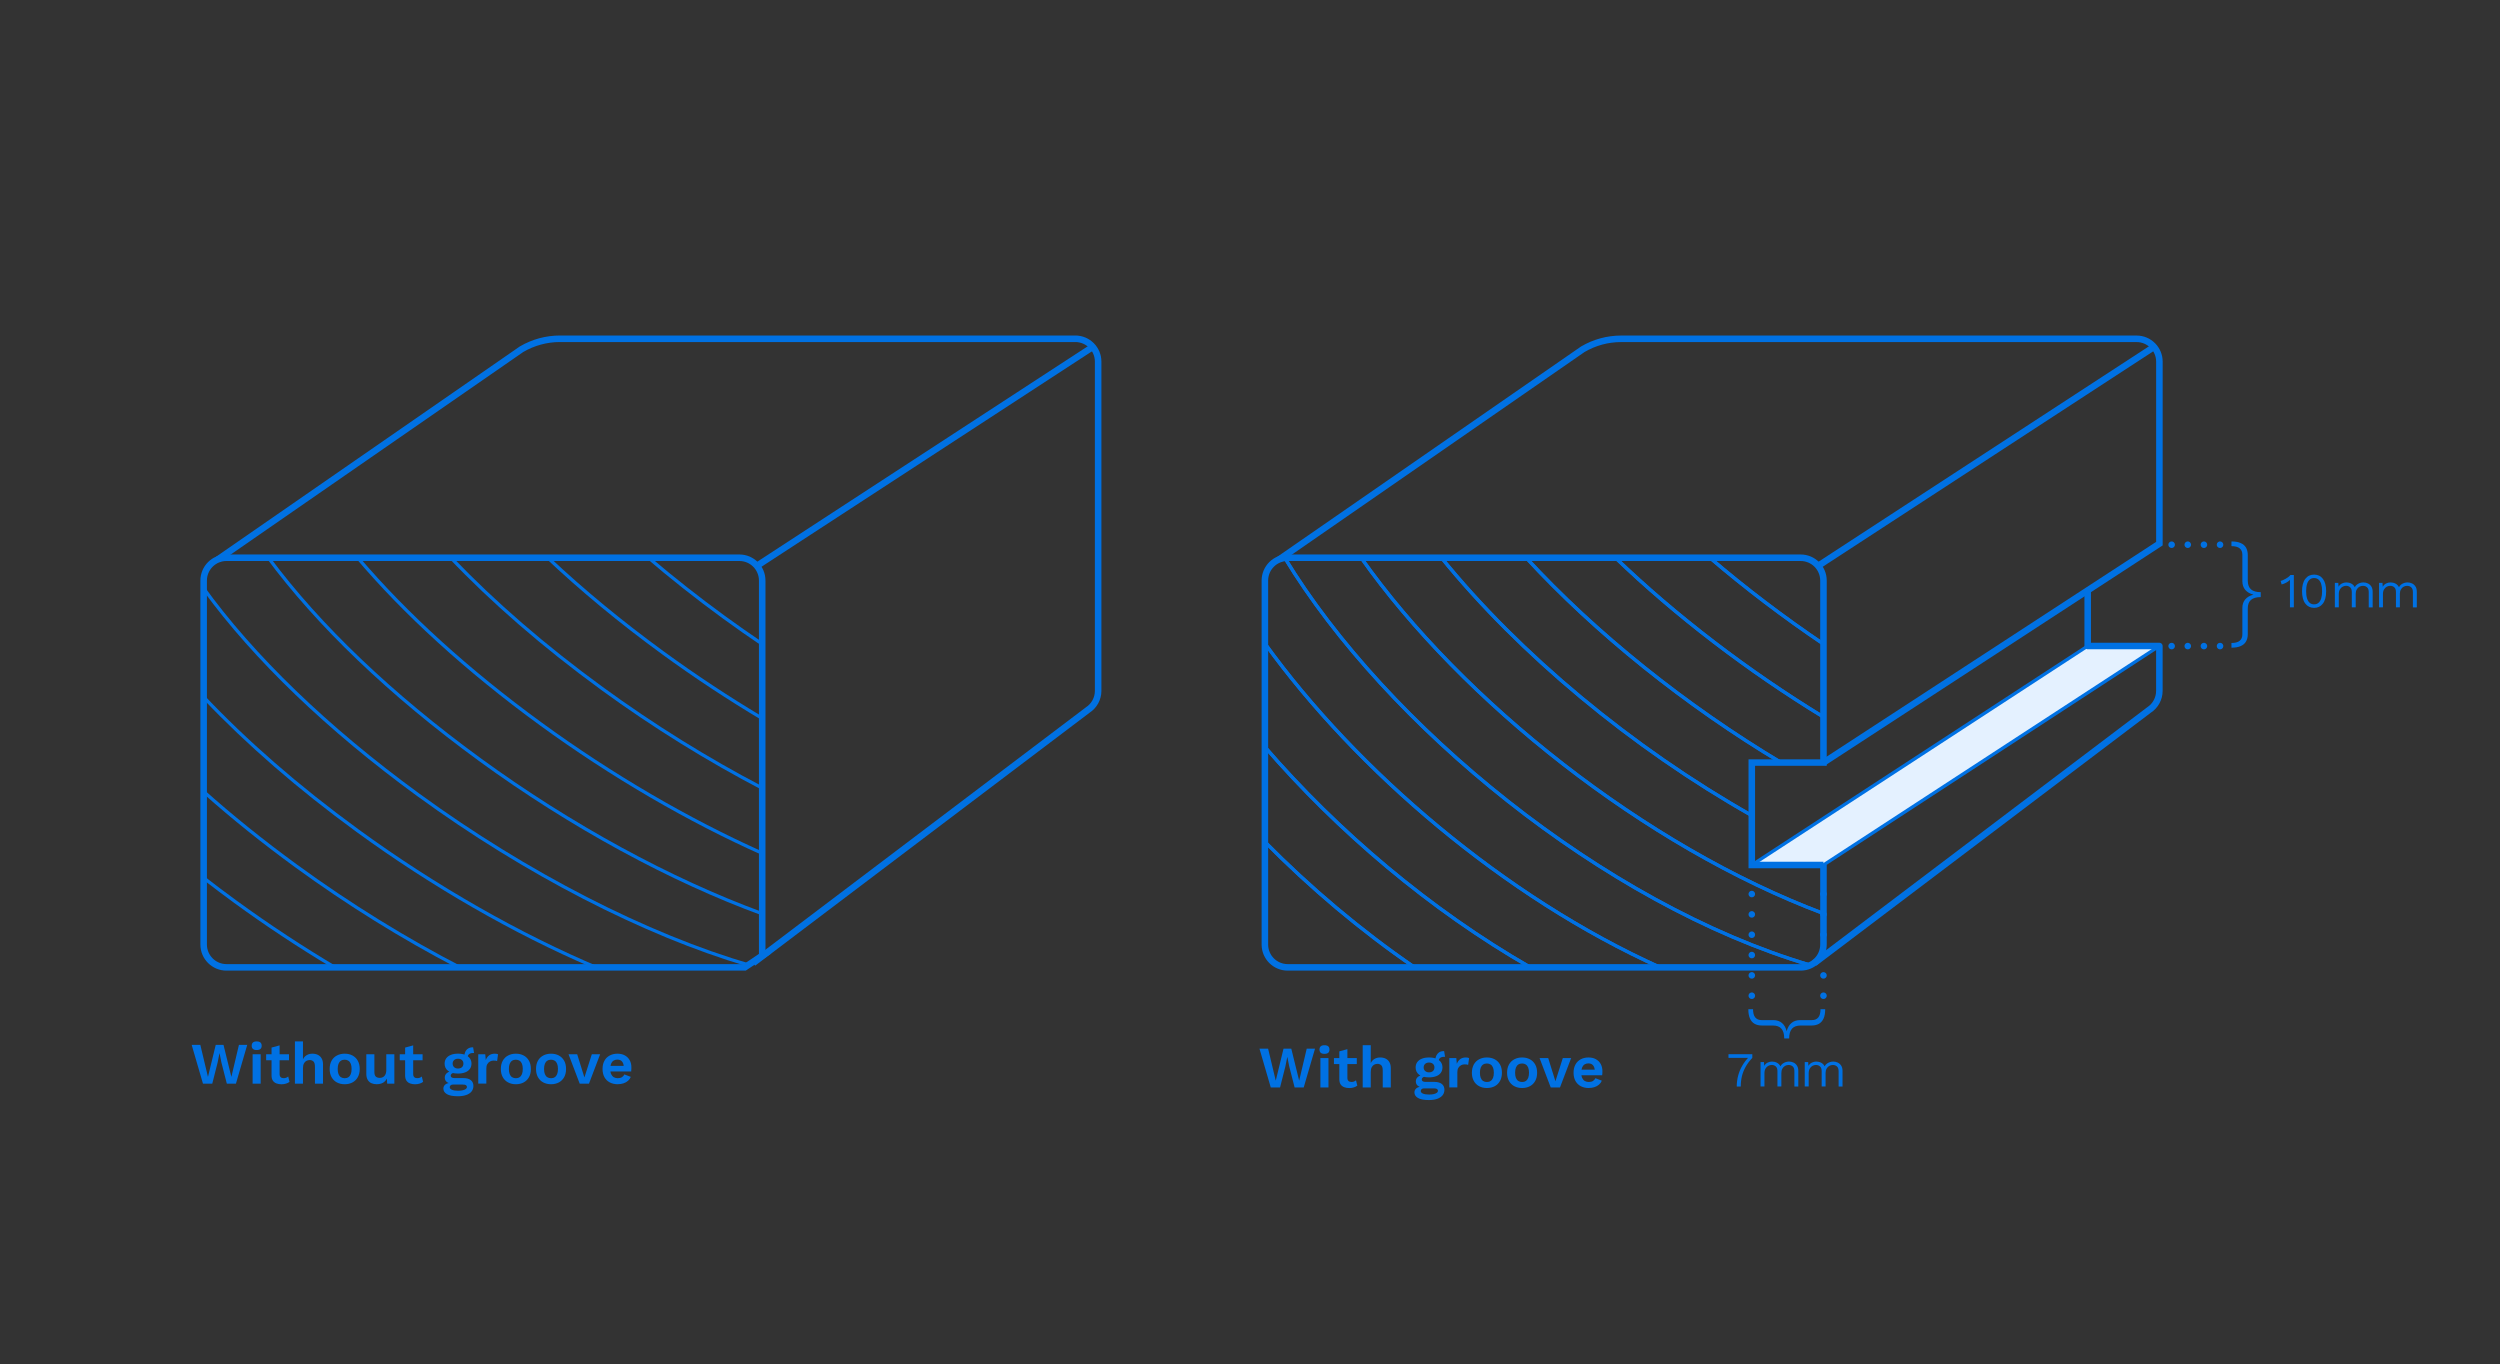 <?xml version="1.0" encoding="utf-8"?>
<svg xmlns="http://www.w3.org/2000/svg" id="Layer_1" viewBox="0 0 766 418">
  <rect x="0" y="0" width="766" height="418" fill="#333333" stroke="none"/>
  <defs>
    <style>.cls-1,.cls-2,.cls-3,.cls-4,.cls-5,.cls-6,.cls-7{fill:none;}.cls-8{fill:#0071e3;}.cls-2{stroke-dasharray:0 0 0 6.23;}.cls-2,.cls-3,.cls-4,.cls-5,.cls-6{stroke-miterlimit:10;}.cls-2,.cls-3,.cls-4,.cls-5,.cls-6,.cls-7,.cls-9{stroke:#0071e3;}.cls-2,.cls-3,.cls-4,.cls-6,.cls-7{stroke-width:2px;}.cls-2,.cls-3,.cls-6{stroke-linecap:round;}.cls-6{stroke-dasharray:0 0 0 4.95;}.cls-7,.cls-9{stroke-linejoin:round;}.cls-9{fill:#e4f1ff;}</style>
  </defs>
  <path class="cls-1" d="m184.68,210.51c15.76,11.48,32.36,21.78,48.86,30.41v-20.21c-10.42-6.21-20.75-13-30.73-20.28-13.11-9.55-25.09-19.49-35.71-29.53h-28.28c12.88,13.45,28.37,26.86,45.85,39.61Z"/>
  <path class="cls-1" d="m233.54,219.54v-21.6c-4.04-2.72-8.05-5.53-12-8.41-8.35-6.08-16.23-12.32-23.6-18.64h-29.37c10.4,9.77,22.08,19.42,34.84,28.72,9.79,7.14,19.92,13.82,30.14,19.93Z"/>
  <path class="cls-1" d="m233.54,196.74v-18.84c0-3.87-3.13-7-7-7h-27.07c7.1,6.04,14.67,12.01,22.66,17.83,3.76,2.74,7.57,5.41,11.42,8.01Z"/>
  <path class="cls-1" d="m62.4,243.23v25.13c3.24,2.52,6.55,5.01,9.94,7.48,10.14,7.39,20.62,14.28,31.21,20.56h36.21c-16.65-8.69-33.39-19.06-49.28-30.64-10.05-7.33-19.45-14.88-28.07-22.53Z"/>
  <path class="cls-1" d="m62.4,269.63v19.78c0,3.87,3.13,7,7,7h32.19c-10.12-6.06-20.14-12.68-29.84-19.75-3.19-2.32-6.3-4.67-9.35-7.03Z"/>
  <path class="cls-1" d="m62.4,214.3v27.59c8.78,7.83,18.37,15.57,28.66,23.07,16.39,11.95,33.7,22.6,50.86,31.45h39.42c-23.89-10.27-48.93-24.61-72.14-41.53-17.9-13.05-33.71-26.8-46.8-40.58Z"/>
  <path class="cls-1" d="m165.95,221.4c21.74,15.85,45.1,29.43,67.59,39.51v-18.86c-16.7-8.71-33.51-19.11-49.45-30.73-17.83-13-33.59-26.69-46.65-40.42h-27.2c14.52,17.05,33.5,34.31,55.71,50.5Z"/>
  <path class="cls-1" d="m128.51,243.18c33.06,24.1,69.84,42.96,101.65,52.21,2.03-1.23,3.38-3.44,3.38-5.99v-8.9c-28.13-10.28-58.86-26.97-86.9-47.41-27.3-19.9-49.74-41.43-65.05-62.2h-12.2c-3.87,0-7,3.13-7,7v1.54c15.26,21.22,38.12,43.34,66.11,63.74Z"/>
  <path class="cls-1" d="m147.23,232.29c27.86,20.31,58.37,36.9,86.31,47.15v-17.44c-22.68-10.13-46.25-23.81-68.18-39.79-22.55-16.44-41.79-33.99-56.43-51.31h-26.1c15.24,20.5,37.43,41.74,64.39,61.39Z"/>
  <path class="cls-1" d="m127.92,243.98c-27.58-20.1-50.2-41.87-65.52-62.84v31.69c13.18,13.99,29.2,27.97,47.39,41.23,23.85,17.38,49.63,32.04,74.09,42.34h42.66c.79,0,1.54-.14,2.25-.38-31.67-9.4-68.1-28.16-100.87-52.05Z"/>
  <path class="cls-8" d="m62.4,268.36v1.26c3.05,2.36,6.17,4.71,9.35,7.03,9.7,7.07,19.72,13.69,29.84,19.75h1.96c-10.59-6.28-21.07-13.17-31.21-20.56-3.39-2.47-6.7-4.97-9.94-7.48Z"/>
  <path class="cls-8" d="m62.4,241.89v1.34c8.62,7.65,18.02,15.2,28.07,22.53,15.89,11.58,32.63,21.95,49.28,30.64h2.17c-17.16-8.84-34.47-19.5-50.86-31.45-10.29-7.5-19.88-15.23-28.66-23.07Z"/>
  <path class="cls-8" d="m62.4,212.84v1.46c13.09,13.78,28.9,27.53,46.8,40.58,23.21,16.92,48.25,31.26,72.14,41.53h2.54c-24.46-10.3-50.25-24.96-74.09-42.34-18.19-13.26-34.21-27.24-47.39-41.23Z"/>
  <path class="cls-8" d="m127.92,243.98c32.77,23.89,69.2,42.65,100.87,52.05.48-.16.94-.38,1.37-.64-31.81-9.25-68.59-28.12-101.65-52.21-27.99-20.4-50.85-42.51-66.11-63.74v1.71c15.32,20.97,37.94,42.74,65.52,62.84Z"/>
  <path class="cls-8" d="m146.64,233.09c28.04,20.44,58.77,37.13,86.9,47.41v-1.07c-27.94-10.26-58.45-26.85-86.31-47.15-26.96-19.65-49.16-40.89-64.39-61.39h-1.24c15.31,20.77,37.75,42.3,65.05,62.2Z"/>
  <path class="cls-8" d="m165.37,222.2c21.93,15.98,45.49,29.67,68.18,39.79v-1.09c-22.49-10.08-45.84-23.66-67.59-39.51-22.21-16.19-41.19-33.46-55.71-50.5h-1.31c14.64,17.32,33.88,34.87,56.43,51.31Z"/>
  <path class="cls-8" d="m184.09,211.31c15.94,11.62,32.75,22.02,49.45,30.73v-1.13c-16.51-8.63-33.11-18.93-48.86-30.41-17.49-12.75-32.97-26.16-45.85-39.61h-1.38c13.06,13.73,28.82,27.42,46.65,40.42Z"/>
  <path class="cls-8" d="m233.54,220.7v-1.16c-10.22-6.11-20.34-12.79-30.14-19.93-12.76-9.3-24.45-18.96-34.84-28.72h-1.46c10.62,10.04,22.6,19.98,35.71,29.53,9.98,7.28,20.3,14.07,30.73,20.28Z"/>
  <path class="cls-8" d="m233.54,197.94v-1.21c-3.84-2.6-7.66-5.27-11.42-8.01-7.99-5.82-15.56-11.79-22.66-17.83h-1.54c7.37,6.32,15.26,12.56,23.6,18.64,3.95,2.88,7.96,5.68,12,8.41Z"/>
  <path class="cls-4" d="m233.54,292.8v-114.91c0-3.87-3.13-7-7-7H69.4c-3.87,0-7,3.13-7,7v111.51c0,3.87,3.13,7,7,7h158.8l5.35-3.6Z"/>
  <path class="cls-4" d="m230.77,295.09l102.5-77.53c1.99-1.29,3.2-3.5,3.2-5.88v-100.88c0-3.87-3.13-7-7-7h-157.9c-4.14,0-8.2,1.11-11.77,3.2l-93,64.38"/>
  <line class="cls-7" x1="334.79" y1="106.31" x2="231.87" y2="173.4"/>
  <polygon class="cls-9" points="639.67 197.94 536.75 265.03 558.71 265.03 661.63 197.94 639.67 197.94"/>
  <path class="cls-7" d="m639.67,180.88v17.06h21.96v13.74c0,2.37-1.2,4.59-3.2,5.88l-102.5,77.53"/>
  <path class="cls-4" d="m391.97,171.39l93-64.38c3.57-2.1,7.63-3.2,11.77-3.2h157.9c3.87,0,7,3.13,7,7v55.76l-102.92,67.09"/>
  <line class="cls-7" x1="659.96" y1="106.31" x2="557.04" y2="173.4"/>
  <path class="cls-8" d="m683.72,165.9c1.15,0,2.09.16,2.83.49.74.33,1.28.8,1.64,1.42.35.62.53,1.38.53,2.27v7.84c0,1.2.33,2.08.98,2.66.66.57,1.65.86,2.99.86v1.51c-1.34,0-2.33.29-2.99.86-.66.57-.98,1.45-.98,2.62v7.88c0,.87-.18,1.61-.53,2.23-.35.62-.9,1.1-1.64,1.42-.74.33-1.68.49-2.83.49v-1.44c1.13,0,1.96-.22,2.51-.67.55-.45.83-1.09.83-1.93v-8.09c0-1.1.3-2,.9-2.69.6-.69,1.44-1.17,2.51-1.42-1.08-.28-1.92-.77-2.51-1.46-.6-.69-.9-1.59-.9-2.69v-8.12c0-.84-.28-1.49-.83-1.93-.55-.45-1.39-.67-2.51-.67v-1.44Z"/>
  <path class="cls-8" d="m559.24,309.22c0,1.15-.16,2.09-.49,2.83-.33.74-.8,1.28-1.42,1.64-.62.35-1.38.53-2.27.53h-3.34c-1.2,0-2.08.33-2.66.98-.57.66-.86,1.65-.86,2.99h-1.51c0-1.34-.29-2.33-.86-2.99-.57-.66-1.45-.98-2.62-.98h-3.38c-.87,0-1.61-.18-2.23-.53-.62-.35-1.1-.9-1.42-1.64-.33-.74-.49-1.68-.49-2.83h1.44c0,1.12.22,1.96.67,2.51.45.55,1.09.83,1.93.83h3.59c1.1,0,2,.3,2.69.9.69.6,1.17,1.44,1.42,2.51.28-1.08.77-1.92,1.46-2.51.69-.6,1.59-.9,2.69-.9h3.62c.84,0,1.49-.28,1.93-.83.45-.55.67-1.39.67-2.51h1.44Z"/>
  <path class="cls-8" d="m701.64,186.1v-7.26c0-.17,0-.35,0-.55,0-.2.01-.4.02-.61-.34.33-.74.62-1.19.86s-.91.42-1.38.53l-.31-1.1c.18-.02.41-.09.68-.2.27-.12.56-.26.87-.44.3-.17.59-.36.85-.56.26-.2.46-.39.6-.58h1.05v9.9h-1.2Z"/>
  <path class="cls-8" d="m709.04,186.25c-1.12,0-2.02-.44-2.69-1.31s-1-2.13-1-3.79.33-2.92,1-3.79,1.56-1.3,2.69-1.3,2.03.43,2.69,1.3,1,2.14,1,3.79-.33,2.92-1,3.79-1.56,1.31-2.69,1.31Zm0-1.08c.53,0,.98-.15,1.34-.46.37-.3.64-.76.83-1.36.19-.6.28-1.33.28-2.21s-.09-1.6-.28-2.21c-.19-.6-.46-1.05-.83-1.36-.36-.3-.81-.46-1.34-.46s-.98.15-1.34.46c-.36.31-.64.76-.82,1.36-.19.6-.28,1.33-.28,2.21s.09,1.61.28,2.21c.18.6.46,1.05.82,1.36.36.31.81.46,1.34.46Z"/>
  <path class="cls-8" d="m715.4,186.1v-7.5h1.05l.08,1.17c.27-.46.62-.79,1.06-1,.43-.21.88-.32,1.34-.32.53,0,1.03.12,1.5.36.47.24.83.61,1.08,1.11.16-.34.38-.62.68-.83.29-.21.61-.38.95-.48.35-.11.67-.16.98-.16.48,0,.94.1,1.37.3s.79.51,1.07.93c.28.42.42.96.42,1.62v4.8h-1.2v-4.68c0-.68-.17-1.17-.51-1.47-.34-.3-.76-.45-1.26-.45-.39,0-.75.09-1.09.28-.34.19-.61.47-.82.84-.21.37-.31.82-.31,1.36v4.11h-1.2v-4.68c0-.68-.17-1.17-.51-1.47-.34-.3-.76-.45-1.26-.45-.33,0-.67.09-1.01.26-.34.18-.63.45-.86.83s-.34.88-.34,1.5v4h-1.2Z"/>
  <path class="cls-8" d="m728.94,186.1v-7.5h1.05l.08,1.17c.27-.46.62-.79,1.06-1,.43-.21.88-.32,1.34-.32.53,0,1.03.12,1.5.36.47.24.83.61,1.08,1.11.16-.34.38-.62.67-.83.29-.21.61-.38.95-.48.34-.11.67-.16.98-.16.48,0,.94.1,1.37.3s.79.51,1.07.93c.28.42.42.96.42,1.62v4.8h-1.2v-4.68c0-.68-.17-1.17-.51-1.47-.34-.3-.76-.45-1.26-.45-.39,0-.76.09-1.09.28-.34.19-.61.47-.82.84s-.31.82-.31,1.36v4.11h-1.2v-4.68c0-.68-.17-1.17-.51-1.47-.34-.3-.76-.45-1.26-.45-.33,0-.67.09-1.01.26-.34.18-.63.45-.86.83-.23.38-.35.88-.35,1.5v4h-1.2Z"/>
  <path class="cls-8" d="m529.62,323.01h7.29v1.12c-.83.88-1.51,1.78-2.03,2.71s-.91,1.89-1.15,2.89c-.24,1-.36,2.06-.36,3.18h-1.23c0-1.11.14-2.2.41-3.26.27-1.06.69-2.09,1.25-3.07.56-.98,1.25-1.89,2.08-2.75l.2.3h-6.47v-1.12Z"/>
  <path class="cls-8" d="m539.43,332.91v-7.5h1.05l.07,1.17c.27-.46.62-.79,1.06-1s.88-.32,1.34-.32c.53,0,1.03.12,1.5.36.47.24.83.61,1.08,1.11.16-.34.39-.62.68-.83.29-.21.61-.38.95-.48.35-.11.67-.16.98-.16.48,0,.94.1,1.37.3.43.2.79.51,1.07.93.28.42.42.96.42,1.62v4.8h-1.2v-4.68c0-.68-.17-1.17-.51-1.47-.34-.3-.76-.45-1.26-.45-.39,0-.76.09-1.09.28-.34.19-.61.47-.82.84-.21.37-.31.82-.31,1.36v4.11h-1.2v-4.68c0-.68-.17-1.17-.51-1.47-.34-.3-.76-.45-1.26-.45-.33,0-.67.09-1.01.26-.35.18-.63.45-.86.83s-.34.88-.34,1.5v4h-1.2Z"/>
  <path class="cls-8" d="m552.97,332.91v-7.5h1.05l.08,1.17c.27-.46.62-.79,1.06-1,.43-.21.88-.32,1.34-.32.53,0,1.03.12,1.5.36.47.24.83.61,1.08,1.11.16-.34.38-.62.68-.83.29-.21.61-.38.95-.48.35-.11.67-.16.98-.16.48,0,.94.1,1.37.3s.79.51,1.07.93c.28.42.42.96.42,1.62v4.8h-1.2v-4.68c0-.68-.17-1.17-.51-1.47-.34-.3-.76-.45-1.26-.45-.39,0-.75.09-1.09.28-.34.19-.61.47-.82.84-.21.37-.31.82-.31,1.36v4.11h-1.2v-4.68c0-.68-.17-1.17-.51-1.47-.34-.3-.76-.45-1.26-.45-.33,0-.67.09-1.01.26-.34.18-.63.45-.86.83s-.34.88-.34,1.5v4h-1.2Z"/>
  <line class="cls-3" x1="536.75" y1="273.94" x2="536.75" y2="273.94"/>
  <line class="cls-2" x1="536.75" y1="280.17" x2="536.75" y2="301.98"/>
  <line class="cls-3" x1="536.75" y1="305.09" x2="536.75" y2="305.09"/>
  <line class="cls-3" x1="680.22" y1="197.96" x2="680.22" y2="197.96"/>
  <line class="cls-6" x1="675.28" y1="197.96" x2="667.86" y2="197.96"/>
  <line class="cls-3" x1="665.39" y1="197.96" x2="665.39" y2="197.96"/>
  <line class="cls-3" x1="680.22" y1="166.9" x2="680.22" y2="166.9"/>
  <line class="cls-6" x1="675.28" y1="166.9" x2="667.86" y2="166.9"/>
  <line class="cls-3" x1="665.39" y1="166.9" x2="665.39" y2="166.9"/>
  <line class="cls-3" x1="558.71" y1="273.94" x2="558.71" y2="273.94"/>
  <line class="cls-2" x1="558.71" y1="280.17" x2="558.71" y2="301.98"/>
  <line class="cls-3" x1="558.71" y1="305.09" x2="558.71" y2="305.09"/>
  <path class="cls-8" d="m389.36,333.19l-3.46-11.88h2.65l2.34,9.81,2.38-9.81h2.38l2.41,9.81,2.32-9.81h2.54l-3.46,11.88h-2.79l-1.66-6.48-.56-2.81h-.04l-.56,2.81-1.64,6.48h-2.86Z"/>
  <path class="cls-8" d="m405.82,322.9c-.52,0-.9-.11-1.15-.33s-.38-.55-.38-.98.13-.78.38-1,.64-.33,1.15-.33.9.11,1.15.33.38.56.38,1-.13.76-.38.98-.64.33-1.15.33Zm1.22,1.3v9h-2.47v-9h2.47Z"/>
  <path class="cls-8" d="m415.72,324.19v1.84h-7v-1.84h7Zm-2.88-2.75v8.82c0,.43.11.75.33.95.22.2.53.3.91.3.31,0,.58-.04.8-.14.22-.09.42-.21.6-.37l.4,1.64c-.29.23-.65.41-1.08.54s-.89.2-1.37.2c-.6,0-1.13-.09-1.59-.27-.46-.18-.82-.47-1.08-.86-.26-.4-.39-.92-.39-1.58v-8.53l2.47-.68Z"/>
  <path class="cls-8" d="m417.53,333.19v-12.94h2.47v5.47c.29-.58.68-1,1.19-1.29s1.07-.42,1.71-.42,1.18.12,1.67.36.87.6,1.15,1.09c.28.49.42,1.1.42,1.83v5.9h-2.47v-5.18c0-.78-.15-1.32-.45-1.61-.3-.29-.68-.44-1.15-.44-.35,0-.68.08-1,.24-.32.16-.58.43-.77.79-.2.37-.3.85-.3,1.45v4.75h-2.47Z"/>
  <path class="cls-8" d="m439.53,331.5c.97,0,1.72.21,2.25.63.53.42.79,1.01.79,1.76,0,.68-.2,1.26-.59,1.74-.4.47-.95.83-1.66,1.07-.71.24-1.54.36-2.48.36-1.55,0-2.68-.22-3.39-.65-.71-.43-1.07-1-1.07-1.69,0-.49.19-.91.57-1.24s1-.52,1.88-.56l-.09.29c-.62-.11-1.1-.31-1.43-.62s-.5-.73-.5-1.27.21-1,.64-1.36c.43-.35,1-.56,1.74-.62l1.08.5h-.25c-.52.04-.88.14-1.09.31-.21.17-.31.37-.31.58,0,.25.1.44.3.57s.48.19.85.19h2.77Zm-1.66-7.49c.84,0,1.57.12,2.19.37.62.25,1.09.6,1.42,1.05.33.46.49,1,.49,1.64s-.17,1.16-.49,1.62c-.33.46-.8.81-1.42,1.05s-1.35.37-2.19.37c-1.33,0-2.35-.27-3.06-.82-.71-.55-1.06-1.29-1.06-2.22,0-.64.17-1.18.5-1.64s.81-.81,1.42-1.05c.61-.25,1.34-.37,2.2-.37Zm-.02,11.36c.62,0,1.14-.05,1.54-.16.4-.11.7-.25.9-.41.2-.17.3-.35.3-.56,0-.23-.09-.41-.27-.55-.18-.14-.5-.21-.97-.21h-3.04c-.29,0-.52.07-.71.22s-.28.34-.28.59c0,.34.23.6.67.79.45.19,1.07.29,1.86.29Zm.02-9.81c-.48,0-.88.13-1.19.4s-.47.63-.47,1.1.16.84.47,1.11c.31.27.71.4,1.19.4s.87-.14,1.18-.4c.31-.27.46-.64.46-1.11s-.15-.83-.46-1.1c-.31-.26-.7-.4-1.18-.4Zm4.61-3.51l.29,1.76s-.1,0-.15,0c-.05,0-.11,0-.17,0-.54,0-.95.12-1.23.37-.28.25-.42.58-.42,1.02l-1.01-.41c0-.48.1-.93.29-1.34s.48-.75.85-1,.83-.38,1.36-.38h.2Z"/>
  <path class="cls-8" d="m444.07,333.19v-9h2.14l.16,1.76c.24-.62.59-1.1,1.05-1.44s1.04-.5,1.74-.5c.2,0,.39.02.56.05s.31.08.41.14l-.29,2.07c-.12-.05-.27-.08-.44-.11-.17-.02-.4-.04-.68-.04-.36,0-.71.09-1.04.26s-.61.44-.83.79c-.22.35-.32.8-.32,1.34v4.66h-2.47Z"/>
  <path class="cls-8" d="m455.59,324.01c.91,0,1.71.19,2.4.56.69.37,1.23.91,1.62,1.6.39.7.58,1.54.58,2.52s-.2,1.81-.58,2.51c-.39.7-.93,1.24-1.62,1.61s-1.49.56-2.4.56-1.7-.19-2.39-.56c-.7-.37-1.24-.91-1.63-1.61-.39-.7-.58-1.54-.58-2.51s.2-1.82.58-2.52c.39-.7.93-1.23,1.63-1.6.7-.37,1.49-.56,2.39-.56Zm0,1.84c-.46,0-.84.11-1.16.32-.32.21-.56.52-.73.94-.17.42-.25.95-.25,1.58s.08,1.16.25,1.58c.17.42.41.74.73.94.32.21.71.32,1.16.32s.82-.1,1.14-.32c.32-.21.56-.52.73-.94.17-.42.25-.95.25-1.58s-.08-1.16-.25-1.58c-.17-.42-.41-.73-.73-.94-.32-.21-.7-.32-1.14-.32Z"/>
  <path class="cls-8" d="m466.37,324.01c.91,0,1.71.19,2.4.56.69.37,1.23.91,1.62,1.6.39.7.58,1.54.58,2.52s-.19,1.81-.58,2.51c-.39.7-.93,1.24-1.62,1.61-.69.37-1.49.56-2.4.56s-1.7-.19-2.39-.56-1.24-.91-1.63-1.61c-.39-.7-.58-1.54-.58-2.51s.19-1.82.58-2.52c.39-.7.93-1.23,1.63-1.6.7-.37,1.49-.56,2.39-.56Zm0,1.84c-.46,0-.84.11-1.16.32-.32.21-.56.52-.73.94-.17.42-.25.95-.25,1.58s.08,1.16.25,1.58c.17.42.41.74.73.94.32.21.7.32,1.16.32s.82-.1,1.14-.32c.32-.21.56-.52.73-.94.17-.42.25-.95.25-1.58s-.08-1.16-.25-1.58c-.17-.42-.41-.73-.73-.94-.32-.21-.7-.32-1.14-.32Z"/>
  <path class="cls-8" d="m478.84,324.19h2.56l-3.42,9h-2.84l-3.42-9h2.65l2.21,7.11,2.27-7.11Z"/>
  <path class="cls-8" d="m486.83,333.37c-.95,0-1.77-.19-2.48-.56-.7-.37-1.24-.91-1.63-1.6-.38-.7-.58-1.54-.58-2.52s.19-1.82.58-2.52c.38-.7.92-1.23,1.61-1.6.69-.37,1.48-.56,2.37-.56s1.69.18,2.32.55c.64.37,1.12.86,1.46,1.49.34.63.5,1.35.5,2.15,0,.24,0,.47-.02.68-.01.22-.03.41-.05.58h-7.18v-1.71h6.1l-1.19.43c0-.76-.17-1.34-.51-1.75-.34-.41-.83-.61-1.45-.61-.46,0-.85.11-1.18.32-.33.22-.58.54-.75.96-.17.43-.25.96-.25,1.61s.09,1.16.28,1.57.45.72.79.93c.34.2.75.31,1.23.31.53,0,.95-.1,1.28-.31.32-.2.58-.49.76-.85l1.96.76c-.19.47-.48.87-.87,1.21-.39.34-.85.59-1.39.77-.53.17-1.11.26-1.72.26Z"/>
  <path class="cls-8" d="m62.19,332.03l-3.46-11.88h2.65l2.34,9.81,2.38-9.81h2.38l2.41,9.81,2.32-9.81h2.54l-3.46,11.88h-2.79l-1.66-6.48-.56-2.81h-.04l-.56,2.81-1.64,6.48h-2.86Z"/>
  <path class="cls-8" d="m78.65,321.73c-.52,0-.9-.11-1.15-.33s-.38-.55-.38-.98.13-.78.38-1,.64-.33,1.15-.33.9.11,1.15.33.38.56.38,1-.13.76-.38.98-.64.33-1.15.33Zm1.22,1.3v9h-2.47v-9h2.47Z"/>
  <path class="cls-8" d="m88.55,323.03v1.84h-7v-1.84h7Zm-2.88-2.75v8.82c0,.43.11.75.33.95.22.2.52.3.91.3.31,0,.58-.04.8-.14.22-.09.42-.21.6-.37l.4,1.64c-.29.23-.65.41-1.08.54-.43.13-.89.2-1.37.2-.6,0-1.13-.09-1.59-.27-.46-.18-.82-.47-1.08-.86-.26-.4-.39-.92-.39-1.58v-8.53l2.47-.68Z"/>
  <path class="cls-8" d="m90.36,332.03v-12.94h2.47v5.47c.29-.58.68-1,1.19-1.29s1.07-.42,1.71-.42,1.18.12,1.67.36c.49.24.87.6,1.15,1.09.28.49.42,1.1.42,1.83v5.9h-2.47v-5.18c0-.78-.15-1.32-.45-1.61-.3-.29-.68-.44-1.15-.44-.35,0-.68.08-1,.24-.32.16-.58.43-.77.79-.2.37-.3.85-.3,1.45v4.75h-2.47Z"/>
  <path class="cls-8" d="m105.61,322.85c.91,0,1.71.19,2.4.56.69.37,1.23.91,1.62,1.6.39.7.59,1.54.59,2.52s-.2,1.81-.59,2.51c-.39.7-.93,1.24-1.62,1.61-.69.37-1.49.56-2.4.56s-1.7-.19-2.39-.56c-.7-.37-1.24-.91-1.63-1.61-.39-.7-.58-1.54-.58-2.51s.19-1.82.58-2.52c.39-.7.93-1.23,1.63-1.6.7-.37,1.49-.56,2.39-.56Zm0,1.84c-.46,0-.84.11-1.16.32s-.56.52-.73.94c-.17.42-.25.95-.25,1.58s.08,1.16.25,1.58c.17.42.41.74.73.94.32.21.71.32,1.16.32s.83-.1,1.14-.32c.32-.21.56-.52.73-.94.17-.42.25-.95.25-1.58s-.08-1.16-.25-1.58c-.17-.42-.41-.73-.73-.94s-.7-.32-1.14-.32Z"/>
  <path class="cls-8" d="m115.42,332.21c-.6,0-1.14-.11-1.62-.32s-.86-.56-1.14-1.04c-.28-.47-.42-1.09-.42-1.84v-5.98h2.47v5.38c0,.7.14,1.18.43,1.45.29.27.7.4,1.24.4.25,0,.5-.04.74-.13s.45-.23.64-.42.33-.44.44-.75c.11-.31.16-.67.16-1.09v-4.84h2.47v9h-2.2l-.09-1.57c-.3.6-.71,1.04-1.23,1.32s-1.15.42-1.88.42Z"/>
  <path class="cls-8" d="m129.48,323.03v1.84h-7v-1.84h7Zm-2.88-2.75v8.82c0,.43.11.75.33.95.22.2.52.3.91.3.31,0,.58-.04.8-.14.22-.09.42-.21.6-.37l.4,1.64c-.29.23-.65.41-1.08.54-.43.13-.89.2-1.37.2-.6,0-1.13-.09-1.59-.27-.46-.18-.82-.47-1.08-.86-.26-.4-.39-.92-.39-1.58v-8.53l2.47-.68Z"/>
  <path class="cls-8" d="m142.01,330.33c.97,0,1.72.21,2.25.63.53.42.79,1.01.79,1.76,0,.68-.2,1.26-.59,1.74s-.95.83-1.67,1.07c-.71.24-1.54.36-2.48.36-1.55,0-2.68-.22-3.39-.65-.71-.43-1.07-1-1.07-1.69,0-.49.19-.91.57-1.24s1-.52,1.88-.56l-.09.29c-.62-.11-1.1-.31-1.43-.62-.33-.31-.5-.73-.5-1.27s.21-1,.64-1.36,1-.56,1.74-.62l1.08.5h-.25c-.52.04-.88.14-1.09.31-.21.17-.31.37-.31.58,0,.25.1.44.3.57.2.13.48.19.86.19h2.77Zm-1.66-7.49c.84,0,1.57.12,2.19.37.62.25,1.09.6,1.42,1.05s.5,1,.5,1.64-.17,1.16-.5,1.62c-.33.46-.8.81-1.42,1.05s-1.35.37-2.19.37c-1.33,0-2.35-.27-3.06-.82-.71-.55-1.06-1.29-1.06-2.22,0-.64.17-1.18.5-1.64.34-.46.81-.81,1.42-1.05.61-.25,1.34-.37,2.2-.37Zm-.02,11.36c.62,0,1.14-.05,1.54-.16.4-.11.7-.25.9-.41.2-.17.3-.35.3-.56,0-.23-.09-.41-.27-.55-.18-.14-.5-.21-.97-.21h-3.04c-.29,0-.53.07-.71.22-.19.14-.28.34-.28.59,0,.34.23.6.68.79.45.19,1.07.29,1.86.29Zm.02-9.81c-.48,0-.88.13-1.19.4-.31.26-.47.63-.47,1.1s.16.84.47,1.11c.31.27.71.4,1.19.4s.87-.14,1.18-.4c.31-.27.46-.64.46-1.11s-.15-.83-.46-1.1c-.31-.26-.7-.4-1.18-.4Zm4.61-3.51l.29,1.76s-.1,0-.15,0c-.05,0-.11,0-.17,0-.54,0-.95.12-1.23.37s-.42.58-.42,1.02l-1.01-.41c0-.48.1-.93.29-1.34s.48-.75.86-1,.83-.38,1.36-.38h.2Z"/>
  <path class="cls-8" d="m146.54,332.03v-9h2.14l.16,1.76c.24-.62.59-1.1,1.05-1.44s1.04-.5,1.74-.5c.2,0,.39.02.56.05.17.04.31.08.41.14l-.29,2.07c-.12-.05-.27-.08-.44-.11-.17-.02-.4-.04-.67-.04-.36,0-.71.09-1.04.26s-.61.44-.83.79-.32.8-.32,1.34v4.66h-2.47Z"/>
  <path class="cls-8" d="m158.06,322.85c.91,0,1.71.19,2.4.56.69.37,1.23.91,1.62,1.6.39.7.58,1.54.58,2.52s-.19,1.81-.58,2.51c-.39.7-.93,1.24-1.62,1.61-.69.37-1.49.56-2.4.56s-1.7-.19-2.39-.56c-.7-.37-1.24-.91-1.63-1.61-.39-.7-.58-1.54-.58-2.51s.19-1.82.58-2.52c.39-.7.93-1.23,1.63-1.6.7-.37,1.49-.56,2.39-.56Zm0,1.84c-.46,0-.84.11-1.16.32-.32.21-.56.52-.73.94-.17.42-.25.95-.25,1.58s.08,1.16.25,1.58c.17.42.41.74.73.94.32.21.7.32,1.16.32s.82-.1,1.14-.32c.32-.21.56-.52.73-.94.17-.42.25-.95.25-1.58s-.08-1.16-.25-1.58c-.17-.42-.41-.73-.73-.94-.32-.21-.7-.32-1.14-.32Z"/>
  <path class="cls-8" d="m168.84,322.85c.91,0,1.71.19,2.4.56.69.37,1.23.91,1.62,1.6.39.7.58,1.54.58,2.52s-.2,1.81-.58,2.51c-.39.7-.93,1.24-1.62,1.61-.69.37-1.49.56-2.4.56s-1.7-.19-2.39-.56c-.7-.37-1.24-.91-1.63-1.61-.39-.7-.58-1.54-.58-2.51s.19-1.82.58-2.52c.39-.7.93-1.23,1.63-1.6.7-.37,1.49-.56,2.39-.56Zm0,1.84c-.46,0-.84.11-1.16.32s-.56.52-.73.94c-.17.42-.25.95-.25,1.58s.08,1.16.25,1.58c.17.42.41.74.73.94.32.21.7.32,1.16.32s.82-.1,1.14-.32c.32-.21.56-.52.73-.94.17-.42.25-.95.25-1.58s-.08-1.16-.25-1.58c-.17-.42-.41-.73-.73-.94-.32-.21-.7-.32-1.14-.32Z"/>
  <path class="cls-8" d="m181.32,323.03h2.56l-3.42,9h-2.84l-3.42-9h2.65l2.21,7.11,2.27-7.11Z"/>
  <path class="cls-8" d="m189.31,332.21c-.95,0-1.77-.19-2.48-.56-.7-.37-1.25-.91-1.63-1.6-.38-.7-.58-1.54-.58-2.52s.19-1.82.58-2.52c.38-.7.92-1.23,1.61-1.6.69-.37,1.48-.56,2.37-.56s1.69.18,2.32.55c.64.37,1.12.86,1.46,1.49.34.63.5,1.35.5,2.15,0,.24,0,.47-.02.68-.01.22-.03.41-.05.58h-7.18v-1.71h6.1l-1.19.43c0-.76-.17-1.34-.51-1.75-.34-.41-.83-.61-1.45-.61-.46,0-.85.11-1.18.32-.33.22-.58.54-.75.96-.17.43-.25.96-.25,1.61s.09,1.16.28,1.57.45.72.79.93c.34.2.75.31,1.23.31.53,0,.95-.1,1.28-.31.32-.2.58-.49.76-.85l1.96.76c-.19.47-.48.87-.87,1.21-.39.34-.85.59-1.39.77-.53.17-1.11.26-1.72.26Z"/>
  <path class="cls-5" d="m523.9,170.89c10.85,9.29,22.59,18.2,34.81,26.45"/>
  <path class="cls-5" d="m433.43,296.4c-16.54-11.33-32.04-24.47-45.87-38.46"/>
  <path class="cls-5" d="m558.71,219.7c-23.14-14.11-45.21-30.99-63.75-48.81"/>
  <path class="cls-5" d="m467.6,170.89c21.3,23.12,48.92,45.29,78.14,62.76"/>
  <path class="cls-5" d="m468.93,296.4c-30.76-17.63-59.21-41.89-81.37-67.56"/>
  <path class="cls-5" d="m387.56,257.94c13.83,13.99,29.33,27.13,45.87,38.46"/>
  <path class="cls-5" d="m494.96,170.89c18.54,17.82,40.61,34.69,63.75,48.81"/>
  <path class="cls-5" d="m558.71,197.34c-12.22-8.25-23.96-17.16-34.81-26.45"/>
  <path class="cls-5" d="m536.75,249.87c-36.65-20.73-71.26-49.57-95.08-78.97"/>
  <path class="cls-5" d="m417.04,170.89c30.92,43.83,86.94,88.46,141.67,109.01"/>
  <path class="cls-5" d="m545.74,233.65c-29.22-17.47-56.84-39.64-78.14-62.76"/>
  <path class="cls-5" d="m441.66,170.89c23.82,29.41,58.43,58.24,95.08,78.97"/>
  <path class="cls-5" d="m508.68,296.4c-47.68-21.45-93.04-60.33-121.11-99.25"/>
  <path class="cls-5" d="m387.56,228.85c22.16,25.67,50.6,49.93,81.37,67.56"/>
  <path class="cls-5" d="m558.71,279.9c-54.73-20.54-110.75-65.17-141.67-109.01"/>
  <path class="cls-5" d="m393.67,170.96c30.97,51.04,97.5,106,161.04,124.77"/>
  <path class="cls-5" d="m554.71,295.72c-63.54-18.77-130.07-73.73-161.04-124.77"/>
  <path class="cls-5" d="m387.56,197.15c28.08,38.92,73.44,77.8,121.11,99.25"/>
  <path class="cls-4" d="m558.71,265.03h-21.96s0-31.38,0-31.38h21.96v-55.76c0-3.87-3.13-7-7-7h-157.15c-3.87,0-7,3.13-7,7v111.51c0,3.87,3.13,7,7,7h157.15c3.87,0,7-3.13,7-7v-24.38Z"/>
</svg>
